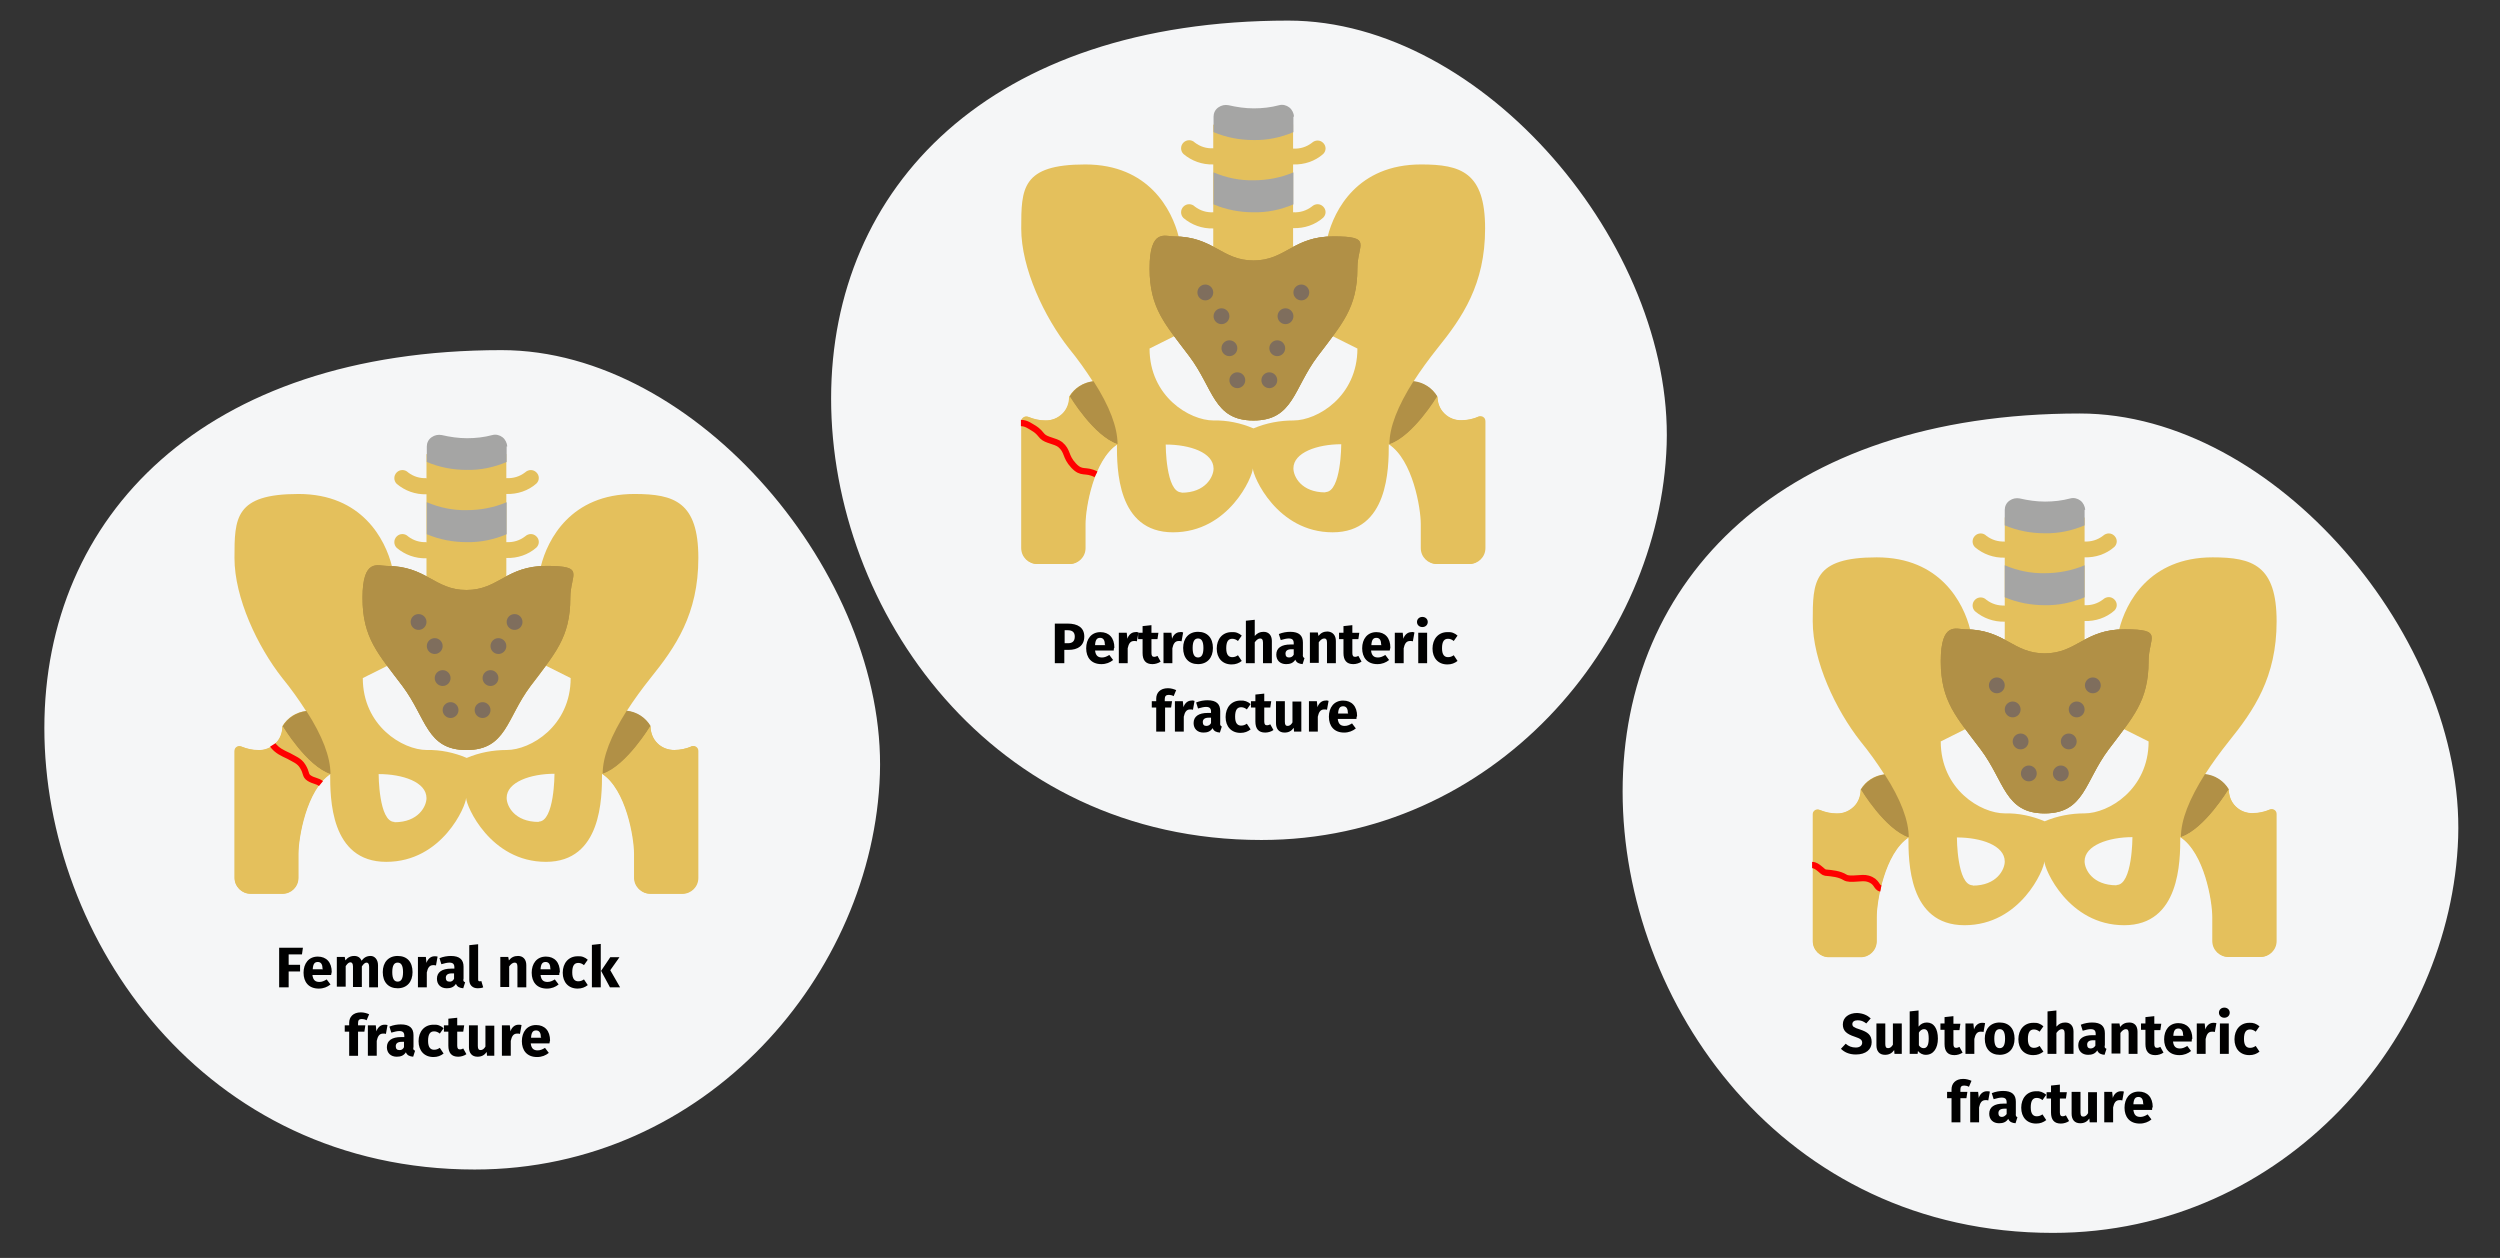 <?xml version="1.0" encoding="UTF-8"?>
<svg xmlns="http://www.w3.org/2000/svg" xmlns:xlink="http://www.w3.org/1999/xlink" version="1.0" x="0px" y="0px" viewBox="0 0 789 397" style="enable-background:new 0 0 789 397;" xml:space="preserve">
<rect x="0" y="0" width="789" height="397" fill="#333333" stroke="none"/>
<style type="text/css">
	.st0{fill:#F5F6F7;stroke:#F5F6F7;}
	.st1{fill:#E4C05C;}
	.st2{fill:#B19046;}
	.st3{fill:#A5A5A4;}
	.st4{fill:#7F6E5D;}
	.st5{fill:none;stroke:#FF0000;stroke-width:2;stroke-miterlimit:10;}
</style>
<g id="Ebene_1">
	<g id="Group-50">
		<g id="digital-abschnitt2">
			<g id="nagelpilz-risikofaktoren">
				<g id="asthma-diagnostik">
					<g id="schlafstoerungen-behandlung">
						<g id="Group">
							<g id="Group-25">
								<path id="Oval-Copy-28" class="st0" d="M398.1,264.6c73.1,0,125.3-61.8,127.4-124.3C527.5,77.8,467.9,7,406.6,7          c-94,0-143.8,52.4-143.8,118.8S313,264.6,398.1,264.6L398.1,264.6z"></path>
							</g>
						</g>
					</g>
				</g>
			</g>
		</g>
	</g>
	<g>
		<g>
			<g>
				<path class="st1" d="M414,65.2c-1.7,1.3-3.7,1.9-5.8,1.8c-1.4,0-2.5,1.1-2.5,2.5s1.1,2.5,2.5,2.5c3.4,0.1,6.8-1,9.4-3.3      c1-1,1-2.5,0-3.5S415.1,64.2,414,65.2z"></path>
				<path class="st1" d="M408.2,51.9c3.4,0.1,6.8-1,9.4-3.3c1-1,1-2.5,0-3.5s-2.5-1-3.6,0c-1.7,1.3-3.7,1.9-5.8,1.8      c-1.4,0-2.5,1.1-2.5,2.5S406.8,51.9,408.2,51.9z"></path>
				<path class="st1" d="M382.9,67c-2.1,0.1-4.1-0.5-5.8-1.8c-1-1-2.6-1-3.6,0s-1,2.6,0,3.6c2.6,2.2,5.9,3.4,9.4,3.3      c1.4,0,2.5-1.1,2.5-2.5S384.3,67.1,382.9,67L382.9,67z"></path>
				<path class="st1" d="M382.9,46.8c-2.1,0.1-4.1-0.5-5.8-1.8c-1-1-2.6-1-3.6,0s-1,2.6,0,3.6c2.6,2.2,5.9,3.4,9.4,3.3      c1.4,0,2.5-1.1,2.5-2.5S384.3,46.9,382.9,46.8L382.9,46.8z"></path>
				<path class="st1" d="M466.5,131.6c-1.7,0.7-3.5,1.1-5.3,1.1c-2,0-4-0.7-5.4-2.1c-1.4-1.4-2.2-3.4-2.2-5.4l0,0      c-1.6-2.7-4.4-4.4-7.5-4.8c2.3-3.6,4.8-7,7.5-10.4c7.9-9.8,15.1-20.2,15.1-37.9s-7.6-20.2-20.2-20.2      c-20.1,0-27.4,14.4-29.5,22.8c-3.8,0.2-7.5,1.3-10.9,3.2V39.3c-4,1.7-8.3,2.6-12.6,2.5c-4.3,0-8.6-0.8-12.6-2.5v38.6      c-3.3-1.9-7.1-3-10.9-3.2c-2.1-8.4-9.4-22.8-29.5-22.8s-20.2,7.6-20.2,20.2s7.3,28,15.1,37.9c2.7,3.3,5.2,6.8,7.5,10.4      c-3.1,0.3-5.9,2.1-7.5,4.8l0,0c0,2-0.7,4-2.2,5.4s-3.4,2.2-5.4,2.1c-1.8,0-3.6-0.4-5.3-1.1c-0.5-0.2-1.1-0.2-1.5,0.1      c-0.5,0.3-0.7,0.8-0.7,1.3v40c0,2.8,2.3,5,5,5h10.1c2.8,0,5-2.3,5-5v-7.6c0-5,2.5-20.2,10.1-25.2c0,7.6,0,27.8,17.7,27.8      s25.2-17.7,25.2-20.2c0,2.5,7.6,20.2,25.2,20.2s17.7-20.2,17.7-27.8c7.6,5,10.1,20.2,10.1,25.2v7.6c0,2.8,2.3,5,5,5h10.1      c2.8,0,5-2.3,5-5v-40c0-0.5-0.3-1-0.7-1.3c-0.5-0.3-1-0.3-1.5-0.1H466.5z M372.9,155.4c-5,0-5-15.1-5-15.1      c7.6,0,15.1,2.5,15.1,7.6c0,2.5-2.5,7.6-10.1,7.6V155.4z M418.3,155.4c-7.6,0-10.1-5-10.1-7.6c0-5,7.6-7.6,15.1-7.6      c0,0,0,15.1-5,15.1V155.4z M408.2,132.7c-4.3,0-8.6,0.8-12.6,2.5c-4-1.7-8.3-2.6-12.6-2.5c-7.6,0-20.2-7.6-20.2-22.7l7.8-3.9      c1.5,2,3.1,4.1,4.8,6.4c7.6,10.1,7.6,20.2,20.2,20.2s12.6-10.1,20.2-20.2c1.8-2.3,3.4-4.4,4.8-6.4l7.8,3.9      C428.4,125.1,415.8,132.7,408.2,132.7L408.2,132.7z"></path>
			</g>
			<path id="SVGCleanerId_0" class="st2" d="M395.6,132.7c-12.6,0-12.6-10.1-20.2-20.2s-12.6-15.1-12.6-27.8s5-10.1,7.6-10.1     c12.6,0,15.1,7.6,25.2,7.6s12.6-7.6,25.2-7.6s7.6,2.5,7.6,10.1c0,12.6-5,17.7-12.6,27.8S408.2,132.7,395.6,132.7z"></path>
			<path class="st2" d="M453.6,125.1L453.6,125.1c0,0-7.6,12.6-15.1,15.1c0-5.4,2.6-12,7.6-19.9C449.2,120.6,452,122.4,453.6,125.1z     "></path>
			<path class="st1" d="M468.8,133v40c0,2.8-2.3,5-5,5h-10.1c-2.8,0-5-2.3-5-5v-7.6c0-5-2.5-20.2-10.1-25.2     c7.6-2.5,15.1-15.1,15.1-15.1c0,2,0.7,4,2.2,5.4c1.4,1.4,3.4,2.2,5.4,2.1c1.8,0,3.6-0.4,5.3-1.1c0.5-0.2,1.1-0.2,1.5,0.1     C468.6,131.9,468.8,132.4,468.8,133L468.8,133z"></path>
			<g>
				<path class="st3" d="M408.2,54.4v10.1c-4,1.7-8.3,2.6-12.6,2.5c-4.3,0-8.6-0.8-12.6-2.5V54.4c4,1.7,8.3,2.6,12.6,2.5      C399.9,56.9,404.2,56.1,408.2,54.4z"></path>
				<path class="st3" d="M408.2,36.8v4.9c-4,1.7-8.3,2.6-12.6,2.5c-4.3,0-8.6-0.8-12.6-2.5v-4.9c0-1.1,0.5-2.2,1.5-2.9      s2.1-0.9,3.2-0.7c2.6,0.6,5.3,1,8,1s5.4-0.3,8-1c1.1-0.3,2.3,0,3.2,0.7c0.9,0.7,1.4,1.8,1.5,2.9H408.2z"></path>
			</g>
			<path id="SVGCleanerId_0-2" class="st2" d="M395.6,132.7c-12.6,0-12.6-10.1-20.2-20.2s-12.6-15.1-12.6-27.8s5-10.1,7.6-10.1     c12.6,0,15.1,7.6,25.2,7.6s12.6-7.6,25.2-7.6s7.6,2.5,7.6,10.1c0,12.6-5,17.7-12.6,27.8S408.2,132.7,395.6,132.7z"></path>
			<path class="st2" d="M352.7,140.2c-7.6-2.5-15.1-15.1-15.1-15.1l0,0c1.6-2.7,4.4-4.4,7.5-4.8     C350.2,128.2,352.7,134.9,352.7,140.2z"></path>
			<path class="st1" d="M352.7,140.2c-7.6,5-10.1,20.2-10.1,25.2v7.6c0,2.8-2.3,5-5,5h-10.1c-2.8,0-5-2.3-5-5v-40     c0-0.5,0.3-1,0.7-1.3c0.5-0.3,1-0.3,1.5-0.1c1.7,0.7,3.5,1.1,5.3,1.1c2,0,4-0.7,5.4-2.1c1.4-1.4,2.2-3.4,2.2-5.4     C337.6,125.2,345.2,137.8,352.7,140.2L352.7,140.2z"></path>
			<g>
				<circle class="st4" cx="380.4" cy="92.3" r="2.5"></circle>
				<circle class="st4" cx="385.5" cy="99.8" r="2.5"></circle>
				<circle class="st4" cx="388" cy="109.9" r="2.5"></circle>
				<circle class="st4" cx="390.5" cy="120" r="2.5"></circle>
				<circle class="st4" cx="410.7" cy="92.3" r="2.5"></circle>
				<circle class="st4" cx="405.7" cy="99.8" r="2.5"></circle>
				<circle class="st4" cx="403.1" cy="109.9" r="2.5"></circle>
				<circle class="st4" cx="400.6" cy="120" r="2.5"></circle>
			</g>
		</g>
		<path class="st5" d="M322.2,133.5c1.7,0,2.9,1,3.8,1.5c1.9,1.1,2.3,2,3,2.7c1.3,1.3,4,1.4,5.6,2.6c2.5,2.1,1.5,3.7,4.2,6.6    s3.6,1,7.1,2.8"></path>
	</g>
	<g id="Group-50-2">
		<g id="digital-abschnitt2-2">
			<g id="nagelpilz-risikofaktoren-2">
				<g id="asthma-diagnostik-2">
					<g id="schlafstoerungen-behandlung-2">
						<g id="Group-2">
							<g id="Group-25-2">
								<path id="Oval-Copy-28-2" class="st0" d="M647.9,388.6c73.1,0,125.3-61.8,127.4-124.3c2-62.5-57.6-133.3-118.9-133.3          c-94,0-143.8,52.4-143.8,118.8S562.8,388.6,647.9,388.6L647.9,388.6z"></path>
							</g>
						</g>
					</g>
				</g>
			</g>
		</g>
	</g>
	<g>
		<g>
			<g>
				<path class="st1" d="M663.7,189.2c-1.7,1.3-3.7,1.9-5.8,1.8c-1.4,0-2.5,1.1-2.5,2.5s1.1,2.5,2.5,2.5c3.4,0.1,6.8-1,9.4-3.3      c1-1,1-2.5,0-3.5S664.8,188.2,663.7,189.2L663.7,189.2z"></path>
				<path class="st1" d="M657.9,175.9c3.4,0.1,6.8-1,9.4-3.3c1-1,1-2.5,0-3.5s-2.5-1-3.6,0c-1.7,1.3-3.7,1.9-5.8,1.8      c-1.4,0-2.5,1.1-2.5,2.5S656.5,175.9,657.9,175.9L657.9,175.9z"></path>
				<path class="st1" d="M632.7,191.1c-2.1,0.1-4.1-0.5-5.8-1.8c-1-1-2.6-1-3.6,0s-1,2.6,0,3.6c2.6,2.2,5.9,3.4,9.4,3.3      c1.4,0,2.5-1.1,2.5-2.5s-1.1-2.5-2.5-2.5L632.7,191.1z"></path>
				<path class="st1" d="M632.7,170.9c-2.1,0.1-4.1-0.5-5.8-1.8c-1-1-2.6-1-3.6,0s-1,2.6,0,3.6c2.6,2.2,5.9,3.4,9.4,3.3      c1.4,0,2.5-1.1,2.5-2.5s-1.1-2.5-2.5-2.5L632.7,170.9z"></path>
				<path class="st1" d="M716.3,255.6c-1.7,0.7-3.5,1.1-5.3,1.1c-2,0-4-0.7-5.4-2.1s-2.2-3.4-2.2-5.4l0,0c-1.6-2.7-4.4-4.4-7.5-4.8      c2.3-3.6,4.8-7,7.5-10.4c7.9-9.8,15.1-20.2,15.1-37.9s-7.6-20.2-20.2-20.2c-20.1,0-27.4,14.4-29.5,22.8      c-3.8,0.2-7.5,1.3-10.9,3.2v-38.6c-4,1.7-8.3,2.6-12.6,2.5c-4.3,0-8.6-0.8-12.6-2.5v38.6c-3.3-1.9-7.1-3-10.9-3.2      c-2.1-8.4-9.4-22.8-29.5-22.8s-20.2,7.6-20.2,20.2s7.3,28,15.1,37.9c2.7,3.3,5.2,6.8,7.5,10.4c-3.1,0.3-5.9,2.1-7.5,4.8l0,0      c0,2-0.7,4-2.2,5.4c-1.5,1.4-3.4,2.2-5.4,2.1c-1.8,0-3.6-0.4-5.3-1.1c-0.5-0.2-1.1-0.2-1.5,0.1c-0.5,0.3-0.7,0.8-0.7,1.3v40      c0,2.8,2.3,5,5,5h10.1c2.8,0,5-2.3,5-5v-7.6c0-5,2.5-20.2,10.1-25.2c0,7.6,0,27.8,17.7,27.8s25.2-17.7,25.2-20.2      c0,2.5,7.6,20.2,25.2,20.2s17.7-20.2,17.7-27.8c7.6,5,10.1,20.2,10.1,25.2v7.6c0,2.8,2.3,5,5,5h10.1c2.8,0,5-2.3,5-5v-40      c0-0.5-0.3-1-0.7-1.3c-0.5-0.3-1-0.3-1.5-0.1L716.3,255.6z M622.6,279.4c-5,0-5-15.1-5-15.1c7.6,0,15.1,2.5,15.1,7.6      c0,2.5-2.5,7.6-10.1,7.6V279.4z M668,279.4c-7.6,0-10.1-5-10.1-7.6c0-5,7.6-7.6,15.1-7.6c0,0,0,15.1-5,15.1V279.4z M657.9,256.7      c-4.3,0-8.6,0.8-12.6,2.5c-4-1.7-8.3-2.6-12.6-2.5c-7.6,0-20.2-7.6-20.2-22.7l7.8-3.9c1.5,2,3.1,4.1,4.8,6.4      c7.6,10.1,7.6,20.2,20.2,20.2s12.6-10.1,20.2-20.2c1.8-2.3,3.4-4.4,4.8-6.4l7.8,3.9C678.1,249.1,665.5,256.7,657.9,256.7z"></path>
			</g>
			<path id="SVGCleanerId_0-3" class="st2" d="M645.3,256.7c-12.6,0-12.6-10.1-20.2-20.2c-7.6-10.1-12.6-15.1-12.6-27.8     s5-10.1,7.6-10.1c12.6,0,15.1,7.6,25.2,7.6s12.6-7.6,25.2-7.6s7.6,2.5,7.6,10.1c0,12.6-5,17.7-12.6,27.8S657.9,256.7,645.3,256.7     z"></path>
			<path class="st2" d="M703.4,249.1L703.4,249.1c0,0-7.6,12.6-15.1,15.1c0-5.4,2.6-12,7.6-19.9C699,244.6,701.8,246.4,703.4,249.1     L703.4,249.1z"></path>
			<path class="st1" d="M718.5,257v40c0,2.8-2.3,5-5,5h-10.1c-2.8,0-5-2.3-5-5v-7.6c0-5-2.5-20.2-10.1-25.2     c7.6-2.5,15.1-15.1,15.1-15.1c0,2,0.7,4,2.2,5.4c1.4,1.4,3.4,2.2,5.4,2.1c1.8,0,3.6-0.4,5.3-1.1c0.5-0.2,1.1-0.2,1.5,0.1     c0.5,0.3,0.7,0.8,0.7,1.3L718.5,257z"></path>
			<g>
				<path class="st3" d="M657.9,178.4v10.1c-4,1.7-8.3,2.6-12.6,2.5c-4.3,0-8.6-0.8-12.6-2.5v-10.1c4,1.7,8.3,2.6,12.6,2.5      C649.6,180.9,653.9,180.1,657.9,178.4z"></path>
				<path class="st3" d="M657.9,160.9v4.9c-4,1.7-8.3,2.6-12.6,2.5c-4.3,0-8.6-0.8-12.6-2.5v-4.9c0-1.1,0.5-2.2,1.5-2.9      s2.1-0.9,3.2-0.7c2.6,0.6,5.3,1,8,1s5.4-0.3,8-1c1.1-0.3,2.3,0,3.2,0.7s1.4,1.8,1.5,2.9H657.9z"></path>
			</g>
			<path id="SVGCleanerId_0-4" class="st2" d="M645.3,256.7c-12.6,0-12.6-10.1-20.2-20.2c-7.6-10.1-12.6-15.1-12.6-27.8     s5-10.1,7.6-10.1c12.6,0,15.1,7.6,25.2,7.6s12.6-7.6,25.2-7.6s7.6,2.5,7.6,10.1c0,12.6-5,17.7-12.6,27.8S657.9,256.7,645.3,256.7     z"></path>
			<path class="st2" d="M602.4,264.3c-7.6-2.5-15.1-15.1-15.1-15.1l0,0c1.6-2.7,4.4-4.4,7.5-4.8C599.9,252.3,602.4,259,602.4,264.3z     "></path>
			<path class="st1" d="M602.4,264.3c-7.6,5-10.1,20.2-10.1,25.2v7.6c0,2.8-2.3,5-5,5h-10.1c-2.8,0-5-2.3-5-5v-40     c0-0.5,0.3-1,0.7-1.3c0.5-0.3,1-0.3,1.5-0.1c1.7,0.7,3.5,1.1,5.3,1.1c2,0,4-0.7,5.4-2.1s2.2-3.4,2.2-5.4c0,0,7.6,12.6,15.1,15.1     L602.4,264.3z"></path>
			<g>
				<circle class="st4" cx="630.2" cy="216.3" r="2.5"></circle>
				<circle class="st4" cx="635.2" cy="223.9" r="2.5"></circle>
				<circle class="st4" cx="637.7" cy="234" r="2.5"></circle>
				<circle class="st4" cx="640.3" cy="244.1" r="2.5"></circle>
				<circle class="st4" cx="660.5" cy="216.3" r="2.5"></circle>
				<circle class="st4" cx="655.4" cy="223.9" r="2.5"></circle>
				<circle class="st4" cx="652.9" cy="234" r="2.5"></circle>
				<circle class="st4" cx="650.4" cy="244.1" r="2.5"></circle>
			</g>
		</g>
		<path class="st5" d="M571.9,273c1.8,0,3.2,2.3,4.2,2.4c2.2,0.2,4.4,0.4,6.2,1.5c1.6,1,5.3-0.2,7.2,0.4c3.1,0.9,2.5,2.8,4.1,3.1"></path>
	</g>
	<g id="Group-50-3">
		<g id="digital-abschnitt2-3">
			<g id="nagelpilz-risikofaktoren-3">
				<g id="asthma-diagnostik-3">
					<g id="schlafstoerungen-behandlung-3">
						<g id="Group-3">
							<g id="Group-25-3">
								<path id="Oval-Copy-28-3" class="st0" d="M149.8,368.6c73.1,0,125.3-61.8,127.4-124.3c2-62.5-57.6-133.3-118.9-133.3          c-94,0-143.8,52.4-143.8,118.8S64.7,368.6,149.8,368.6L149.8,368.6z"></path>
							</g>
						</g>
					</g>
				</g>
			</g>
		</g>
	</g>
	<g>
		<g>
			<g>
				<path class="st1" d="M165.7,169.3c-1.7,1.3-3.7,1.9-5.8,1.8c-1.4,0-2.5,1.1-2.5,2.5s1.1,2.5,2.5,2.5c3.4,0.1,6.8-1,9.4-3.3      c1-1,1-2.5,0-3.5S166.8,168.3,165.7,169.3L165.7,169.3z"></path>
				<path class="st1" d="M159.9,155.9c3.4,0.1,6.8-1,9.4-3.3c1-1,1-2.5,0-3.5s-2.5-1-3.6,0c-1.7,1.3-3.7,1.9-5.8,1.8      c-1.4,0-2.5,1.1-2.5,2.5S158.5,155.9,159.9,155.9L159.9,155.9z"></path>
				<path class="st1" d="M134.6,171.1c-2.1,0.1-4.1-0.5-5.8-1.8c-1-1-2.6-1-3.6,0s-1,2.6,0,3.6c2.6,2.2,5.9,3.4,9.4,3.3      c1.4,0,2.5-1.1,2.5-2.5s-1.1-2.5-2.5-2.5V171.1z"></path>
				<path class="st1" d="M134.6,150.9c-2.1,0.1-4.1-0.5-5.8-1.8c-1-1-2.6-1-3.6,0s-1,2.6,0,3.6c2.6,2.2,5.9,3.4,9.4,3.3      c1.4,0,2.5-1.1,2.5-2.5s-1.1-2.5-2.5-2.5V150.9z"></path>
				<path class="st1" d="M218.2,235.6c-1.7,0.7-3.5,1.1-5.3,1.1c-2,0-4-0.7-5.4-2.1c-1.4-1.4-2.2-3.4-2.2-5.4l0,0      c-1.6-2.7-4.4-4.4-7.5-4.8c2.3-3.6,4.8-7,7.5-10.4c7.9-9.8,15.1-20.2,15.1-37.9s-7.6-20.2-20.2-20.2      c-20.1,0-27.4,14.4-29.5,22.8c-3.8,0.2-7.5,1.3-10.9,3.2v-38.6c-4,1.7-8.3,2.6-12.6,2.5c-4.3,0-8.6-0.8-12.6-2.5v38.6      c-3.3-1.9-7.1-3-10.9-3.2c-2.1-8.4-9.4-22.8-29.5-22.8S74,163.5,74,176.1s7.3,28,15.1,37.9c2.7,3.3,5.2,6.8,7.5,10.4      c-3.1,0.3-5.9,2.1-7.5,4.8l0,0c0,2-0.7,4-2.2,5.4s-3.4,2.2-5.4,2.1c-1.8,0-3.6-0.4-5.3-1.1c-0.5-0.2-1.1-0.2-1.5,0.1      c-0.5,0.3-0.7,0.8-0.7,1.3v40c0,2.8,2.3,5,5,5h10.1c2.8,0,5-2.3,5-5v-7.6c0-5,2.5-20.2,10.1-25.2c0,7.6,0,27.8,17.7,27.8      s25.2-17.7,25.2-20.2c0,2.5,7.6,20.2,25.2,20.2s17.7-20.2,17.7-27.8c7.6,5,10.1,20.2,10.1,25.2v7.6c0,2.8,2.3,5,5,5h10.1      c2.8,0,5-2.3,5-5v-40c0-0.5-0.3-1-0.7-1.3c-0.5-0.3-1-0.3-1.5-0.1L218.2,235.6z M124.5,259.4c-5,0-5-15.1-5-15.1      c7.6,0,15.1,2.5,15.1,7.6c0,2.5-2.5,7.6-10.1,7.6L124.5,259.4z M170,259.4c-7.6,0-10.1-5-10.1-7.6c0-5,7.6-7.6,15.1-7.6      c0,0,0,15.1-5,15.1V259.4z M159.9,236.7c-4.3,0-8.6,0.8-12.6,2.5c-4-1.7-8.3-2.6-12.6-2.5c-7.6,0-20.2-7.6-20.2-22.7l7.8-3.9      c1.5,2,3.1,4.1,4.8,6.4c7.6,10.1,7.6,20.2,20.2,20.2s12.6-10.1,20.2-20.2c1.8-2.3,3.4-4.4,4.8-6.4l7.8,3.9      C180.1,229.1,167.5,236.7,159.9,236.7z"></path>
			</g>
			<path id="SVGCleanerId_0-5" class="st2" d="M147.2,236.7c-12.6,0-12.6-10.1-20.2-20.2s-12.6-15.1-12.6-27.8s5-10.1,7.6-10.1     c12.6,0,15.1,7.6,25.2,7.6s12.6-7.6,25.2-7.6s7.6,2.5,7.6,10.1c0,12.6-5,17.7-12.6,27.8S159.8,236.7,147.2,236.7z"></path>
			<path class="st2" d="M205.3,229.1L205.3,229.1c0,0-7.6,12.6-15.1,15.1c0-5.4,2.6-12,7.6-19.9     C200.9,224.6,203.7,226.4,205.3,229.1L205.3,229.1z"></path>
			<path class="st1" d="M220.4,237.1v40c0,2.8-2.3,5-5,5h-10.1c-2.8,0-5-2.3-5-5v-7.6c0-5-2.5-20.2-10.1-25.2     c7.6-2.5,15.1-15.1,15.1-15.1c0,2,0.7,4,2.2,5.4c1.4,1.4,3.4,2.2,5.4,2.1c1.8,0,3.6-0.4,5.3-1.1c0.5-0.2,1.1-0.2,1.5,0.1     c0.5,0.3,0.7,0.8,0.7,1.3L220.4,237.1z"></path>
			<g>
				<path class="st3" d="M159.9,158.5v10.1c-4,1.7-8.3,2.6-12.6,2.5c-4.3,0-8.6-0.8-12.6-2.5v-10.1c4,1.7,8.3,2.6,12.6,2.5      C151.6,161,155.9,160.2,159.9,158.5z"></path>
				<path class="st3" d="M159.9,140.9v4.9c-4,1.7-8.3,2.6-12.6,2.5c-4.3,0-8.6-0.8-12.6-2.5v-4.9c0-1.1,0.5-2.2,1.5-2.9      s2.1-0.9,3.2-0.7c2.6,0.6,5.3,1,8,1s5.4-0.3,8-1c1.1-0.3,2.3,0,3.2,0.7s1.4,1.8,1.5,2.9H159.9z"></path>
			</g>
			<path id="SVGCleanerId_0-6" class="st2" d="M147.2,236.7c-12.6,0-12.6-10.1-20.2-20.2s-12.6-15.1-12.6-27.8s5-10.1,7.6-10.1     c12.6,0,15.1,7.6,25.2,7.6s12.6-7.6,25.2-7.6s7.6,2.5,7.6,10.1c0,12.6-5,17.7-12.6,27.8S159.8,236.7,147.2,236.7z"></path>
			<path class="st2" d="M104.3,244.3c-7.6-2.5-15.1-15.1-15.1-15.1l0,0c1.6-2.7,4.4-4.4,7.5-4.8C101.8,232.3,104.3,239,104.3,244.3     L104.3,244.3z"></path>
			<path class="st1" d="M104.3,244.3c-7.6,5-10.1,20.2-10.1,25.2v7.6c0,2.8-2.3,5-5,5H79.1c-2.8,0-5-2.3-5-5v-40     c0-0.5,0.3-1,0.7-1.3c0.5-0.3,1-0.3,1.5-0.1c1.7,0.7,3.5,1.1,5.3,1.1c2,0,4-0.7,5.4-2.1c1.4-1.4,2.2-3.4,2.2-5.4     c0,0,7.6,12.6,15.1,15.1V244.3z"></path>
			<g>
				<circle class="st4" cx="132.1" cy="196.3" r="2.5"></circle>
				<circle class="st4" cx="137.2" cy="203.9" r="2.5"></circle>
				<circle class="st4" cx="139.7" cy="214" r="2.5"></circle>
				<circle class="st4" cx="142.2" cy="224.1" r="2.5"></circle>
				<circle class="st4" cx="162.4" cy="196.3" r="2.5"></circle>
				<circle class="st4" cx="157.3" cy="203.9" r="2.5"></circle>
				<circle class="st4" cx="154.8" cy="214" r="2.5"></circle>
				<circle class="st4" cx="152.3" cy="224.1" r="2.5"></circle>
			</g>
		</g>
		<path class="st5" d="M86.1,235.1c0.5,0.8,1.5,1.6,2.3,2.1c1.9,1.1,2.5,1.2,3.3,1.7s2.8,1.2,3.8,2.9c1.4,2.2,0.7,2.9,2.1,3.8    s2.6,0.8,3.7,1.7"></path>
	</g>
</g>
<g id="Text">
	<g>
		<path d="M88.2,299.1h7.4l-0.3,2.1h-4.2v3.3h3.6v2.1h-3.6v5h-3V299.1z"></path>
		<path d="M104.5,307.7h-5.9c0.2,1.7,1,2.2,2.2,2.2c0.8,0,1.5-0.3,2.3-0.8l1.2,1.6c-1,0.8-2.2,1.3-3.7,1.3c-3.2,0-4.8-2.1-4.8-5    c0-2.9,1.6-5.1,4.5-5.1c2.7,0,4.4,1.8,4.4,4.9C104.6,306.9,104.6,307.4,104.5,307.7z M101.8,305.8c0-1.3-0.4-2.2-1.5-2.2    c-1,0-1.5,0.6-1.6,2.3h3.2V305.8z"></path>
		<path d="M119.3,304.6v7h-2.8v-6.5c0-1-0.4-1.3-0.8-1.3c-0.6,0-1,0.5-1.5,1.2v6.5h-2.8v-6.5c0-1-0.4-1.3-0.8-1.3    c-0.6,0-1,0.5-1.5,1.2v6.5h-2.8V302h2.5l0.2,1.1c0.7-0.9,1.6-1.4,2.8-1.4c1.1,0,1.9,0.5,2.3,1.5c0.8-1,1.6-1.5,2.9-1.5    C118.2,301.7,119.3,302.8,119.3,304.6z"></path>
		<path d="M130.2,306.8c0,3.1-1.8,5.1-4.7,5.1c-2.9,0-4.7-1.9-4.7-5.1c0-3.1,1.8-5.1,4.7-5.1C128.5,301.7,130.2,303.6,130.2,306.8z     M123.8,306.8c0,2.1,0.6,3,1.7,3s1.7-0.9,1.7-3c0-2.1-0.6-3-1.7-3S123.8,304.7,123.8,306.8z"></path>
		<path d="M138.1,301.9l-0.5,2.8c-0.3-0.1-0.5-0.1-0.9-0.1c-1.2,0-1.7,0.9-2,2.3v4.7h-2.8V302h2.5l0.2,1.9c0.4-1.3,1.4-2.1,2.5-2.1    C137.5,301.8,137.8,301.8,138.1,301.9z"></path>
		<path d="M146.8,310l-0.6,1.9c-1.1-0.1-1.9-0.4-2.3-1.4c-0.7,1.1-1.7,1.4-2.9,1.4c-1.9,0-3.1-1.2-3.1-3c0-2.1,1.6-3.2,4.5-3.2h1    v-0.4c0-1.1-0.5-1.5-1.6-1.5c-0.6,0-1.5,0.2-2.5,0.5l-0.6-1.9c1.2-0.5,2.5-0.7,3.6-0.7c2.8,0,4,1.2,4,3.4v3.7    C146.1,309.6,146.3,309.8,146.8,310z M143.3,308.9v-1.7h-0.7c-1.3,0-1.9,0.5-1.9,1.4c0,0.8,0.4,1.2,1.1,1.2    C142.5,309.9,143,309.5,143.3,308.9z"></path>
		<path d="M148.1,309.2v-10.9l2.8-0.3v11.1c0,0.4,0.1,0.6,0.5,0.6c0.2,0,0.3,0,0.5-0.1l0.6,2c-0.4,0.2-1,0.3-1.7,0.3    C149.1,311.9,148.1,310.9,148.1,309.2z"></path>
		<path d="M166.1,304.6v7h-2.8v-6.5c0-1-0.3-1.3-0.9-1.3c-0.6,0-1.2,0.5-1.7,1.2v6.5h-2.8V302h2.5l0.2,1.1c0.8-1,1.7-1.4,2.9-1.4    C165.1,301.7,166.1,302.8,166.1,304.6z"></path>
		<path d="M176.5,307.7h-5.9c0.2,1.7,1,2.2,2.2,2.2c0.8,0,1.5-0.3,2.3-0.8l1.2,1.6c-1,0.8-2.2,1.3-3.7,1.3c-3.2,0-4.8-2.1-4.8-5    c0-2.9,1.6-5.1,4.5-5.1c2.7,0,4.4,1.8,4.4,4.9C176.5,306.9,176.5,307.4,176.5,307.7z M173.7,305.8c0-1.3-0.4-2.2-1.5-2.2    c-1,0-1.5,0.6-1.6,2.3h3.2V305.8z"></path>
		<path d="M185.5,302.9l-1.2,1.7c-0.6-0.5-1.2-0.7-1.8-0.7c-1.2,0-1.9,0.8-1.9,3c0,2.1,0.8,2.8,1.9,2.8c0.7,0,1.2-0.2,1.8-0.6    l1.2,1.8c-0.9,0.7-1.9,1.1-3.2,1.1c-2.9,0-4.7-2-4.7-5c0-3,1.8-5.2,4.7-5.2C183.6,301.7,184.6,302.1,185.5,302.9z"></path>
		<path d="M189.6,311.6h-2.8v-13.4l2.8-0.3V311.6z M192.6,306.2l3.1,5.4h-3.2l-2.8-5.2l2.9-4.3h2.9L192.6,306.2z"></path>
		<path d="M113,322.9v0.7h2.3l-0.3,2H113v7.6h-2.8v-7.6h-1.4v-2h1.4v-0.8c0-1.8,1.2-3.3,3.7-3.3c1,0,1.9,0.3,2.6,0.6l-0.8,1.9    c-0.5-0.3-1.1-0.4-1.5-0.4C113.3,321.6,113,322,113,322.9z"></path>
		<path d="M122.3,323.5l-0.5,2.8c-0.3-0.1-0.5-0.1-0.9-0.1c-1.2,0-1.7,0.9-2,2.3v4.7h-2.8v-9.6h2.5l0.2,1.9c0.4-1.3,1.4-2.1,2.5-2.1    C121.7,323.4,122,323.4,122.3,323.5z"></path>
		<path d="M131,331.6l-0.6,1.9c-1.1-0.1-1.9-0.4-2.3-1.4c-0.7,1.1-1.7,1.4-2.9,1.4c-1.9,0-3.1-1.2-3.1-3c0-2.1,1.6-3.2,4.5-3.2h1    v-0.4c0-1.1-0.5-1.5-1.6-1.5c-0.6,0-1.5,0.2-2.5,0.5l-0.6-1.9c1.2-0.5,2.5-0.7,3.6-0.7c2.8,0,4,1.2,4,3.4v3.7    C130.3,331.2,130.5,331.4,131,331.6z M127.5,330.5v-1.7h-0.7c-1.3,0-1.9,0.5-1.9,1.4c0,0.8,0.4,1.2,1.1,1.2    C126.7,331.5,127.2,331.1,127.5,330.5z"></path>
		<path d="M140,324.5l-1.2,1.7c-0.6-0.5-1.2-0.7-1.8-0.7c-1.2,0-1.9,0.8-1.9,3c0,2.1,0.8,2.8,1.9,2.8c0.7,0,1.2-0.2,1.8-0.6l1.2,1.8    c-0.9,0.7-1.9,1.1-3.2,1.1c-2.9,0-4.7-2-4.7-5c0-3,1.8-5.2,4.7-5.2C138.1,323.3,139.1,323.7,140,324.5z"></path>
		<path d="M147.2,332.7c-0.7,0.5-1.7,0.8-2.6,0.8c-2.1,0-3.1-1.2-3.1-3.5v-4.4h-1.4v-2h1.4v-2.1l2.8-0.3v2.4h2.2l-0.3,2h-1.9v4.4    c0,0.9,0.3,1.2,0.9,1.2c0.3,0,0.6-0.1,1-0.3L147.2,332.7z"></path>
		<path d="M156.2,333.2h-2.5l-0.1-1.2c-0.7,1-1.6,1.5-2.9,1.5c-1.8,0-2.7-1.2-2.7-3v-6.9h2.8v6.5c0,1,0.3,1.3,0.9,1.3    c0.6,0,1.1-0.4,1.5-1.1v-6.6h2.8V333.2z"></path>
		<path d="M164.6,323.5l-0.5,2.8c-0.3-0.1-0.5-0.1-0.9-0.1c-1.2,0-1.7,0.9-2,2.3v4.7h-2.8v-9.6h2.5l0.2,1.9c0.4-1.3,1.4-2.1,2.5-2.1    C164,323.4,164.3,323.4,164.6,323.5z"></path>
		<path d="M173.4,329.3h-5.9c0.2,1.7,1,2.2,2.2,2.2c0.8,0,1.5-0.3,2.3-0.8l1.2,1.6c-1,0.8-2.2,1.3-3.7,1.3c-3.2,0-4.8-2.1-4.8-5    c0-2.9,1.6-5.1,4.5-5.1c2.7,0,4.4,1.8,4.4,4.9C173.5,328.5,173.5,329,173.4,329.3z M170.7,327.4c0-1.3-0.4-2.2-1.5-2.2    c-1,0-1.5,0.6-1.6,2.3h3.2V327.4z"></path>
	</g>
	<g>
		<path d="M342.2,200.9c0,2.9-2.1,4.2-4.9,4.2h-1.4v4.2h-3v-12.5h4C340.2,196.8,342.2,198.1,342.2,200.9z M339.2,200.9    c0-1.3-0.7-2-2.2-2h-1v4.1h1.1C338.4,203,339.2,202.4,339.2,200.9z"></path>
		<path d="M351.5,205.3h-5.9c0.2,1.7,1,2.2,2.2,2.2c0.8,0,1.5-0.3,2.3-0.8l1.2,1.6c-1,0.8-2.2,1.3-3.7,1.3c-3.2,0-4.8-2.1-4.8-5    c0-2.9,1.6-5.1,4.5-5.1c2.7,0,4.4,1.8,4.4,4.9C351.5,204.6,351.5,205,351.5,205.3z M348.7,203.5c0-1.3-0.4-2.2-1.5-2.2    c-1,0-1.5,0.6-1.6,2.3h3.2V203.5z"></path>
		<path d="M359.3,199.6l-0.5,2.8c-0.3-0.1-0.5-0.1-0.9-0.1c-1.2,0-1.7,0.9-2,2.3v4.7h-2.8v-9.6h2.5l0.2,1.9c0.4-1.3,1.4-2.1,2.5-2.1    C358.7,199.4,359,199.5,359.3,199.6z"></path>
		<path d="M366.3,208.8c-0.7,0.5-1.7,0.8-2.6,0.8c-2.1,0-3.1-1.2-3.1-3.5v-4.4h-1.4v-2h1.4v-2.1l2.8-0.3v2.4h2.2l-0.3,2h-1.9v4.4    c0,0.9,0.3,1.2,0.9,1.2c0.3,0,0.6-0.1,1-0.3L366.3,208.8z"></path>
		<path d="M373.4,199.6l-0.5,2.8c-0.3-0.1-0.5-0.1-0.9-0.1c-1.2,0-1.7,0.9-2,2.3v4.7h-2.8v-9.6h2.5l0.2,1.9c0.4-1.3,1.4-2.1,2.5-2.1    C372.8,199.4,373.1,199.5,373.4,199.6z"></path>
		<path d="M382.8,204.5c0,3.1-1.8,5.1-4.7,5.1c-2.9,0-4.7-1.9-4.7-5.1c0-3.1,1.8-5.1,4.7-5.1C381,199.4,382.8,201.3,382.8,204.5z     M376.4,204.5c0,2.1,0.6,3,1.7,3s1.7-0.9,1.7-3c0-2.1-0.6-3-1.7-3S376.4,202.4,376.4,204.5z"></path>
		<path d="M391.9,200.6l-1.2,1.7c-0.6-0.5-1.2-0.7-1.8-0.7c-1.2,0-1.9,0.8-1.9,3c0,2.1,0.8,2.8,1.9,2.8c0.7,0,1.2-0.2,1.8-0.6    l1.2,1.8c-0.9,0.7-1.9,1.1-3.2,1.1c-2.9,0-4.7-2-4.7-5c0-3,1.8-5.2,4.7-5.2C390,199.4,391,199.8,391.9,200.6z"></path>
		<path d="M401.4,202.3v7h-2.8v-6.5c0-1-0.4-1.3-0.9-1.3c-0.6,0-1.2,0.5-1.7,1.2v6.6h-2.8v-13.4l2.8-0.3v5.1    c0.8-0.9,1.6-1.3,2.8-1.3C400.4,199.4,401.4,200.5,401.4,202.3z"></path>
		<path d="M411.7,207.7l-0.6,1.9c-1.1-0.1-1.9-0.4-2.3-1.4c-0.7,1.1-1.7,1.4-2.9,1.4c-1.9,0-3.1-1.2-3.1-3c0-2.1,1.6-3.2,4.5-3.2h1    v-0.4c0-1.1-0.5-1.5-1.6-1.5c-0.6,0-1.5,0.2-2.5,0.5l-0.6-1.9c1.2-0.5,2.5-0.7,3.6-0.7c2.8,0,4,1.2,4,3.4v3.7    C411.1,207.2,411.3,207.5,411.7,207.7z M408.3,206.6v-1.7h-0.7c-1.3,0-1.9,0.5-1.9,1.4c0,0.8,0.4,1.2,1.1,1.2    C407.5,207.5,408,207.2,408.3,206.6z"></path>
		<path d="M421.6,202.3v7h-2.8v-6.5c0-1-0.3-1.3-0.9-1.3c-0.6,0-1.2,0.5-1.7,1.2v6.5h-2.8v-9.6h2.5l0.2,1.1c0.8-1,1.7-1.4,2.9-1.4    C420.6,199.4,421.6,200.5,421.6,202.3z"></path>
		<path d="M429.7,208.8c-0.7,0.5-1.7,0.8-2.6,0.8c-2.1,0-3.1-1.2-3.1-3.5v-4.4h-1.4v-2h1.4v-2.1l2.8-0.3v2.4h2.2l-0.3,2h-1.9v4.4    c0,0.9,0.3,1.2,0.9,1.2c0.3,0,0.6-0.1,1-0.3L429.7,208.8z"></path>
		<path d="M438.6,205.3h-5.9c0.2,1.7,1,2.2,2.2,2.2c0.8,0,1.5-0.3,2.3-0.8l1.2,1.6c-1,0.8-2.2,1.3-3.7,1.3c-3.2,0-4.8-2.1-4.8-5    c0-2.9,1.6-5.1,4.5-5.1c2.7,0,4.4,1.8,4.4,4.9C438.7,204.6,438.7,205,438.6,205.3z M435.9,203.5c0-1.3-0.4-2.2-1.5-2.2    c-1,0-1.5,0.6-1.6,2.3h3.2V203.5z"></path>
		<path d="M446.4,199.6l-0.5,2.8c-0.3-0.1-0.5-0.1-0.9-0.1c-1.2,0-1.7,0.9-2,2.3v4.7h-2.8v-9.6h2.5l0.2,1.9c0.4-1.3,1.4-2.1,2.5-2.1    C445.8,199.4,446.1,199.5,446.4,199.6z"></path>
		<path d="M450.6,196.3c0,0.9-0.7,1.6-1.7,1.6s-1.7-0.7-1.7-1.6s0.7-1.6,1.7-1.6S450.6,195.4,450.6,196.3z M450.4,209.3h-2.8v-9.6    h2.8V209.3z"></path>
		<path d="M460,200.6l-1.2,1.7c-0.6-0.5-1.2-0.7-1.8-0.7c-1.2,0-1.9,0.8-1.9,3c0,2.1,0.8,2.8,1.9,2.8c0.7,0,1.2-0.2,1.8-0.6l1.2,1.8    c-0.9,0.7-1.9,1.1-3.2,1.1c-2.9,0-4.7-2-4.7-5c0-3,1.8-5.2,4.7-5.2C458.1,199.4,459.1,199.8,460,200.6z"></path>
		<path d="M367.6,220.6v0.7h2.3l-0.3,2h-1.9v7.6h-2.8v-7.6h-1.4v-2h1.4v-0.8c0-1.8,1.2-3.3,3.7-3.3c1,0,1.9,0.3,2.6,0.6l-0.8,1.9    c-0.5-0.3-1.1-0.4-1.5-0.4C368,219.3,367.6,219.7,367.6,220.6z"></path>
		<path d="M377,221.2l-0.5,2.8c-0.3-0.1-0.5-0.1-0.9-0.1c-1.2,0-1.7,0.9-2,2.3v4.7h-2.8v-9.6h2.5l0.2,1.9c0.4-1.3,1.4-2.1,2.5-2.1    C376.4,221,376.6,221.1,377,221.2z"></path>
		<path d="M385.6,229.3l-0.6,1.9c-1.1-0.1-1.9-0.4-2.3-1.4c-0.7,1.1-1.7,1.4-2.9,1.4c-1.9,0-3.1-1.2-3.1-3c0-2.1,1.6-3.2,4.5-3.2h1    v-0.4c0-1.1-0.5-1.5-1.6-1.5c-0.6,0-1.5,0.2-2.5,0.5l-0.6-1.9c1.2-0.5,2.5-0.7,3.6-0.7c2.8,0,4,1.2,4,3.4v3.7    C385,228.8,385.2,229.1,385.6,229.3z M382.2,228.2v-1.7h-0.7c-1.3,0-1.9,0.5-1.9,1.4c0,0.8,0.4,1.2,1.1,1.2    C381.4,229.1,381.9,228.8,382.2,228.2z"></path>
		<path d="M394.7,222.2l-1.2,1.7c-0.6-0.5-1.2-0.7-1.8-0.7c-1.2,0-1.9,0.8-1.9,3c0,2.1,0.8,2.8,1.9,2.8c0.7,0,1.2-0.2,1.8-0.6    l1.2,1.8c-0.9,0.7-1.9,1.1-3.2,1.1c-2.9,0-4.7-2-4.7-5c0-3,1.8-5.2,4.7-5.2C392.7,221,393.8,221.4,394.7,222.2z"></path>
		<path d="M401.9,230.4c-0.7,0.5-1.7,0.8-2.6,0.8c-2.1,0-3.1-1.2-3.1-3.5v-4.4h-1.4v-2h1.4v-2.1l2.8-0.3v2.4h2.2l-0.3,2H399v4.4    c0,0.9,0.3,1.2,0.9,1.2c0.3,0,0.6-0.1,1-0.3L401.9,230.4z"></path>
		<path d="M410.9,230.9h-2.5l-0.1-1.2c-0.7,1-1.6,1.5-2.9,1.5c-1.8,0-2.7-1.2-2.7-3v-6.9h2.8v6.5c0,1,0.3,1.3,0.9,1.3    c0.6,0,1.1-0.4,1.5-1.1v-6.6h2.8V230.9z"></path>
		<path d="M419.3,221.2l-0.5,2.8c-0.3-0.1-0.5-0.1-0.9-0.1c-1.2,0-1.7,0.9-2,2.3v4.7h-2.8v-9.6h2.5l0.2,1.9c0.4-1.3,1.4-2.1,2.5-2.1    C418.7,221,419,221.1,419.3,221.2z"></path>
		<path d="M428.1,226.9h-5.9c0.2,1.7,1,2.2,2.2,2.2c0.8,0,1.5-0.3,2.3-0.8l1.2,1.6c-1,0.8-2.2,1.3-3.7,1.3c-3.2,0-4.8-2.1-4.8-5    c0-2.9,1.6-5.1,4.5-5.1c2.7,0,4.4,1.8,4.4,4.9C428.1,226.2,428.1,226.6,428.1,226.9z M425.4,225.1c0-1.3-0.4-2.2-1.5-2.2    c-1,0-1.5,0.6-1.6,2.3h3.2V225.1z"></path>
	</g>
	<g>
		<path d="M590.4,321.4l-1.4,1.6c-0.9-0.7-1.7-1-2.7-1c-1,0-1.7,0.4-1.7,1.2s0.5,1.1,2.4,1.7c2.4,0.8,3.7,1.7,3.7,4    c0,2.3-1.8,3.9-5,3.9c-2.2,0-3.7-0.8-4.7-1.8l1.5-1.6c0.9,0.8,1.9,1.2,3.2,1.2c1.2,0,2-0.6,2-1.5c0-0.9-0.5-1.3-2.3-1.9    c-2.8-0.9-3.8-2-3.8-3.9c0-2.2,1.9-3.6,4.5-3.6C588,319.8,589.3,320.4,590.4,321.4z"></path>
		<path d="M600.4,332.6h-2.5l-0.1-1.2c-0.7,1-1.6,1.5-2.9,1.5c-1.8,0-2.7-1.2-2.7-3V323h2.8v6.5c0,1,0.3,1.3,0.9,1.3    c0.6,0,1.1-0.4,1.5-1.1V323h2.8V332.6z"></path>
		<path d="M611.6,327.8c0,3-1.4,5.1-3.8,5.1c-1.1,0-1.9-0.5-2.5-1.2l-0.1,0.9h-2.5v-13.4l2.8-0.3v5.1c0.6-0.8,1.5-1.3,2.6-1.3    C610.3,322.7,611.6,324.6,611.6,327.8z M608.7,327.8c0-2.4-0.6-3-1.5-3c-0.6,0-1.2,0.4-1.6,1.1v4c0.4,0.6,0.9,0.9,1.5,0.9    C608,330.8,608.7,330.1,608.7,327.8z"></path>
		<path d="M619.4,332.2c-0.7,0.5-1.7,0.8-2.6,0.8c-2.1,0-3.1-1.2-3.1-3.5V325h-1.3v-2h1.3V321l2.8-0.3v2.4h2.2l-0.3,2h-1.9v4.4    c0,0.9,0.3,1.2,0.9,1.2c0.3,0,0.6-0.1,1-0.3L619.4,332.2z"></path>
		<path d="M626.5,322.9l-0.5,2.8c-0.3-0.1-0.5-0.1-0.9-0.1c-1.2,0-1.7,0.9-2,2.3v4.7h-2.8V323h2.5l0.2,1.9c0.4-1.3,1.4-2.1,2.5-2.1    C625.9,322.8,626.2,322.8,626.5,322.9z"></path>
		<path d="M635.8,327.8c0,3.1-1.8,5.1-4.7,5.1c-2.9,0-4.7-1.9-4.7-5.1c0-3.1,1.8-5.1,4.7-5.1S635.8,324.6,635.8,327.8z M629.4,327.8    c0,2.1,0.6,3,1.7,3s1.7-0.9,1.7-3c0-2.1-0.6-3-1.7-3S629.4,325.7,629.4,327.8z"></path>
		<path d="M644.9,323.9l-1.2,1.7c-0.6-0.5-1.2-0.7-1.8-0.7c-1.2,0-1.9,0.8-1.9,3c0,2.1,0.8,2.8,1.9,2.8c0.7,0,1.2-0.2,1.8-0.6    l1.2,1.8c-0.9,0.7-1.9,1.1-3.2,1.1c-2.9,0-4.7-2-4.7-5c0-3,1.8-5.2,4.7-5.2C643,322.7,644,323.1,644.9,323.9z"></path>
		<path d="M654.4,325.6v7h-2.8v-6.5c0-1-0.4-1.3-0.9-1.3c-0.6,0-1.2,0.5-1.7,1.2v6.6h-2.8v-13.4l2.8-0.3v5.1    c0.8-0.9,1.6-1.3,2.8-1.3C653.4,322.7,654.4,323.8,654.4,325.6z"></path>
		<path d="M664.8,331l-0.6,1.9c-1.1-0.1-1.9-0.4-2.3-1.4c-0.7,1.1-1.7,1.4-2.9,1.4c-1.9,0-3.1-1.2-3.1-3c0-2.1,1.6-3.2,4.5-3.2h1    v-0.4c0-1.1-0.5-1.5-1.6-1.5c-0.6,0-1.5,0.2-2.5,0.5l-0.6-1.9c1.2-0.5,2.5-0.7,3.6-0.7c2.8,0,4,1.2,4,3.4v3.7    C664.1,330.6,664.3,330.8,664.8,331z M661.3,330v-1.7h-0.7c-1.3,0-1.9,0.5-1.9,1.4c0,0.8,0.4,1.2,1.1,1.2    C660.5,330.9,661,330.5,661.3,330z"></path>
		<path d="M674.6,325.6v7h-2.8v-6.5c0-1-0.3-1.3-0.9-1.3c-0.6,0-1.2,0.5-1.7,1.2v6.5h-2.8V323h2.5l0.2,1.1c0.8-1,1.7-1.4,2.9-1.4    C673.7,322.7,674.6,323.8,674.6,325.6z"></path>
		<path d="M682.8,332.2c-0.7,0.5-1.7,0.8-2.6,0.8c-2.1,0-3.1-1.2-3.1-3.5V325h-1.4v-2h1.4V321l2.8-0.3v2.4h2.2l-0.3,2h-1.9v4.4    c0,0.9,0.3,1.2,0.9,1.2c0.3,0,0.6-0.1,1-0.3L682.8,332.2z"></path>
		<path d="M691.7,328.7h-5.9c0.2,1.7,1,2.2,2.2,2.2c0.8,0,1.5-0.3,2.3-0.8l1.2,1.6c-1,0.8-2.2,1.3-3.7,1.3c-3.2,0-4.8-2.1-4.8-5    c0-2.9,1.6-5.1,4.5-5.1c2.7,0,4.4,1.8,4.4,4.9C691.7,327.9,691.7,328.4,691.7,328.7z M689,326.8c0-1.3-0.4-2.2-1.5-2.2    c-1,0-1.5,0.6-1.6,2.3h3.2V326.8z"></path>
		<path d="M699.5,322.9l-0.5,2.8c-0.3-0.1-0.5-0.1-0.9-0.1c-1.2,0-1.7,0.9-2,2.3v4.7h-2.8V323h2.5l0.2,1.9c0.4-1.3,1.4-2.1,2.5-2.1    C698.9,322.8,699.2,322.8,699.5,322.9z"></path>
		<path d="M703.7,319.6c0,0.9-0.7,1.6-1.7,1.6s-1.7-0.7-1.7-1.6c0-0.9,0.7-1.6,1.7-1.6S703.7,318.7,703.7,319.6z M703.4,332.6h-2.8    V323h2.8V332.6z"></path>
		<path d="M713.1,323.9l-1.2,1.7c-0.6-0.5-1.2-0.7-1.8-0.7c-1.2,0-1.9,0.8-1.9,3c0,2.1,0.8,2.8,1.9,2.8c0.7,0,1.2-0.2,1.8-0.6    l1.2,1.8c-0.9,0.7-1.9,1.1-3.2,1.1c-2.9,0-4.7-2-4.7-5c0-3,1.8-5.2,4.7-5.2C711.1,322.7,712.1,323.1,713.1,323.9z"></path>
		<path d="M618.7,343.9v0.7h2.2l-0.3,2h-1.9v7.6h-2.8v-7.6h-1.4v-2h1.4v-0.8c0-1.8,1.2-3.3,3.7-3.3c1,0,1.9,0.3,2.6,0.6l-0.8,1.9    c-0.5-0.3-1.1-0.4-1.5-0.4C619,342.6,618.7,343,618.7,343.9z"></path>
		<path d="M628,344.5l-0.5,2.8c-0.3-0.1-0.5-0.1-0.9-0.1c-1.2,0-1.7,0.9-2,2.3v4.7h-2.8v-9.6h2.5l0.2,1.9c0.4-1.3,1.4-2.1,2.5-2.1    C627.4,344.4,627.7,344.4,628,344.5z"></path>
		<path d="M636.7,352.6l-0.6,1.9c-1.1-0.1-1.9-0.4-2.3-1.4c-0.7,1.1-1.7,1.4-2.9,1.4c-1.9,0-3.1-1.2-3.1-3c0-2.1,1.6-3.2,4.5-3.2h1    v-0.4c0-1.1-0.5-1.5-1.6-1.5c-0.6,0-1.5,0.2-2.5,0.5l-0.6-1.9c1.2-0.5,2.5-0.7,3.6-0.7c2.8,0,4,1.2,4,3.4v3.7    C636.1,352.2,636.3,352.4,636.7,352.6z M633.3,351.6v-1.7h-0.7c-1.3,0-1.9,0.5-1.9,1.4c0,0.8,0.4,1.2,1.1,1.2    C632.4,352.5,632.9,352.1,633.3,351.6z"></path>
		<path d="M645.8,345.5l-1.2,1.7c-0.6-0.5-1.2-0.7-1.8-0.7c-1.2,0-1.9,0.8-1.9,3c0,2.1,0.8,2.8,1.9,2.8c0.7,0,1.2-0.2,1.8-0.6    l1.2,1.8c-0.9,0.7-1.9,1.1-3.2,1.1c-2.9,0-4.7-2-4.7-5c0-3,1.8-5.2,4.7-5.2C643.8,344.3,644.8,344.7,645.8,345.5z"></path>
		<path d="M653,353.8c-0.7,0.5-1.7,0.8-2.6,0.8c-2.1,0-3.1-1.2-3.1-3.5v-4.4h-1.4v-2h1.4v-2.1l2.8-0.3v2.4h2.2l-0.3,2h-1.9v4.4    c0,0.9,0.3,1.2,0.9,1.2c0.3,0,0.6-0.1,1-0.3L653,353.8z"></path>
		<path d="M662,354.2h-2.5l-0.1-1.2c-0.7,1-1.6,1.5-2.9,1.5c-1.8,0-2.7-1.2-2.7-3v-6.9h2.8v6.5c0,1,0.3,1.3,0.9,1.3    c0.6,0,1.1-0.4,1.5-1.1v-6.6h2.8V354.2z"></path>
		<path d="M670.3,344.5l-0.5,2.8c-0.3-0.1-0.5-0.1-0.9-0.1c-1.2,0-1.7,0.9-2,2.3v4.7h-2.8v-9.6h2.5l0.2,1.9c0.4-1.3,1.4-2.1,2.5-2.1    C669.8,344.4,670,344.4,670.3,344.5z"></path>
		<path d="M679.2,350.3h-5.9c0.2,1.7,1,2.2,2.2,2.2c0.8,0,1.5-0.3,2.3-0.8l1.2,1.6c-1,0.8-2.2,1.3-3.7,1.3c-3.2,0-4.8-2.1-4.8-5    c0-2.9,1.6-5.1,4.5-5.1c2.7,0,4.4,1.8,4.4,4.9C679.2,349.5,679.2,350,679.2,350.3z M676.4,348.4c0-1.3-0.4-2.2-1.5-2.2    c-1,0-1.5,0.6-1.6,2.3h3.2V348.4z"></path>
	</g>
</g>
</svg>
